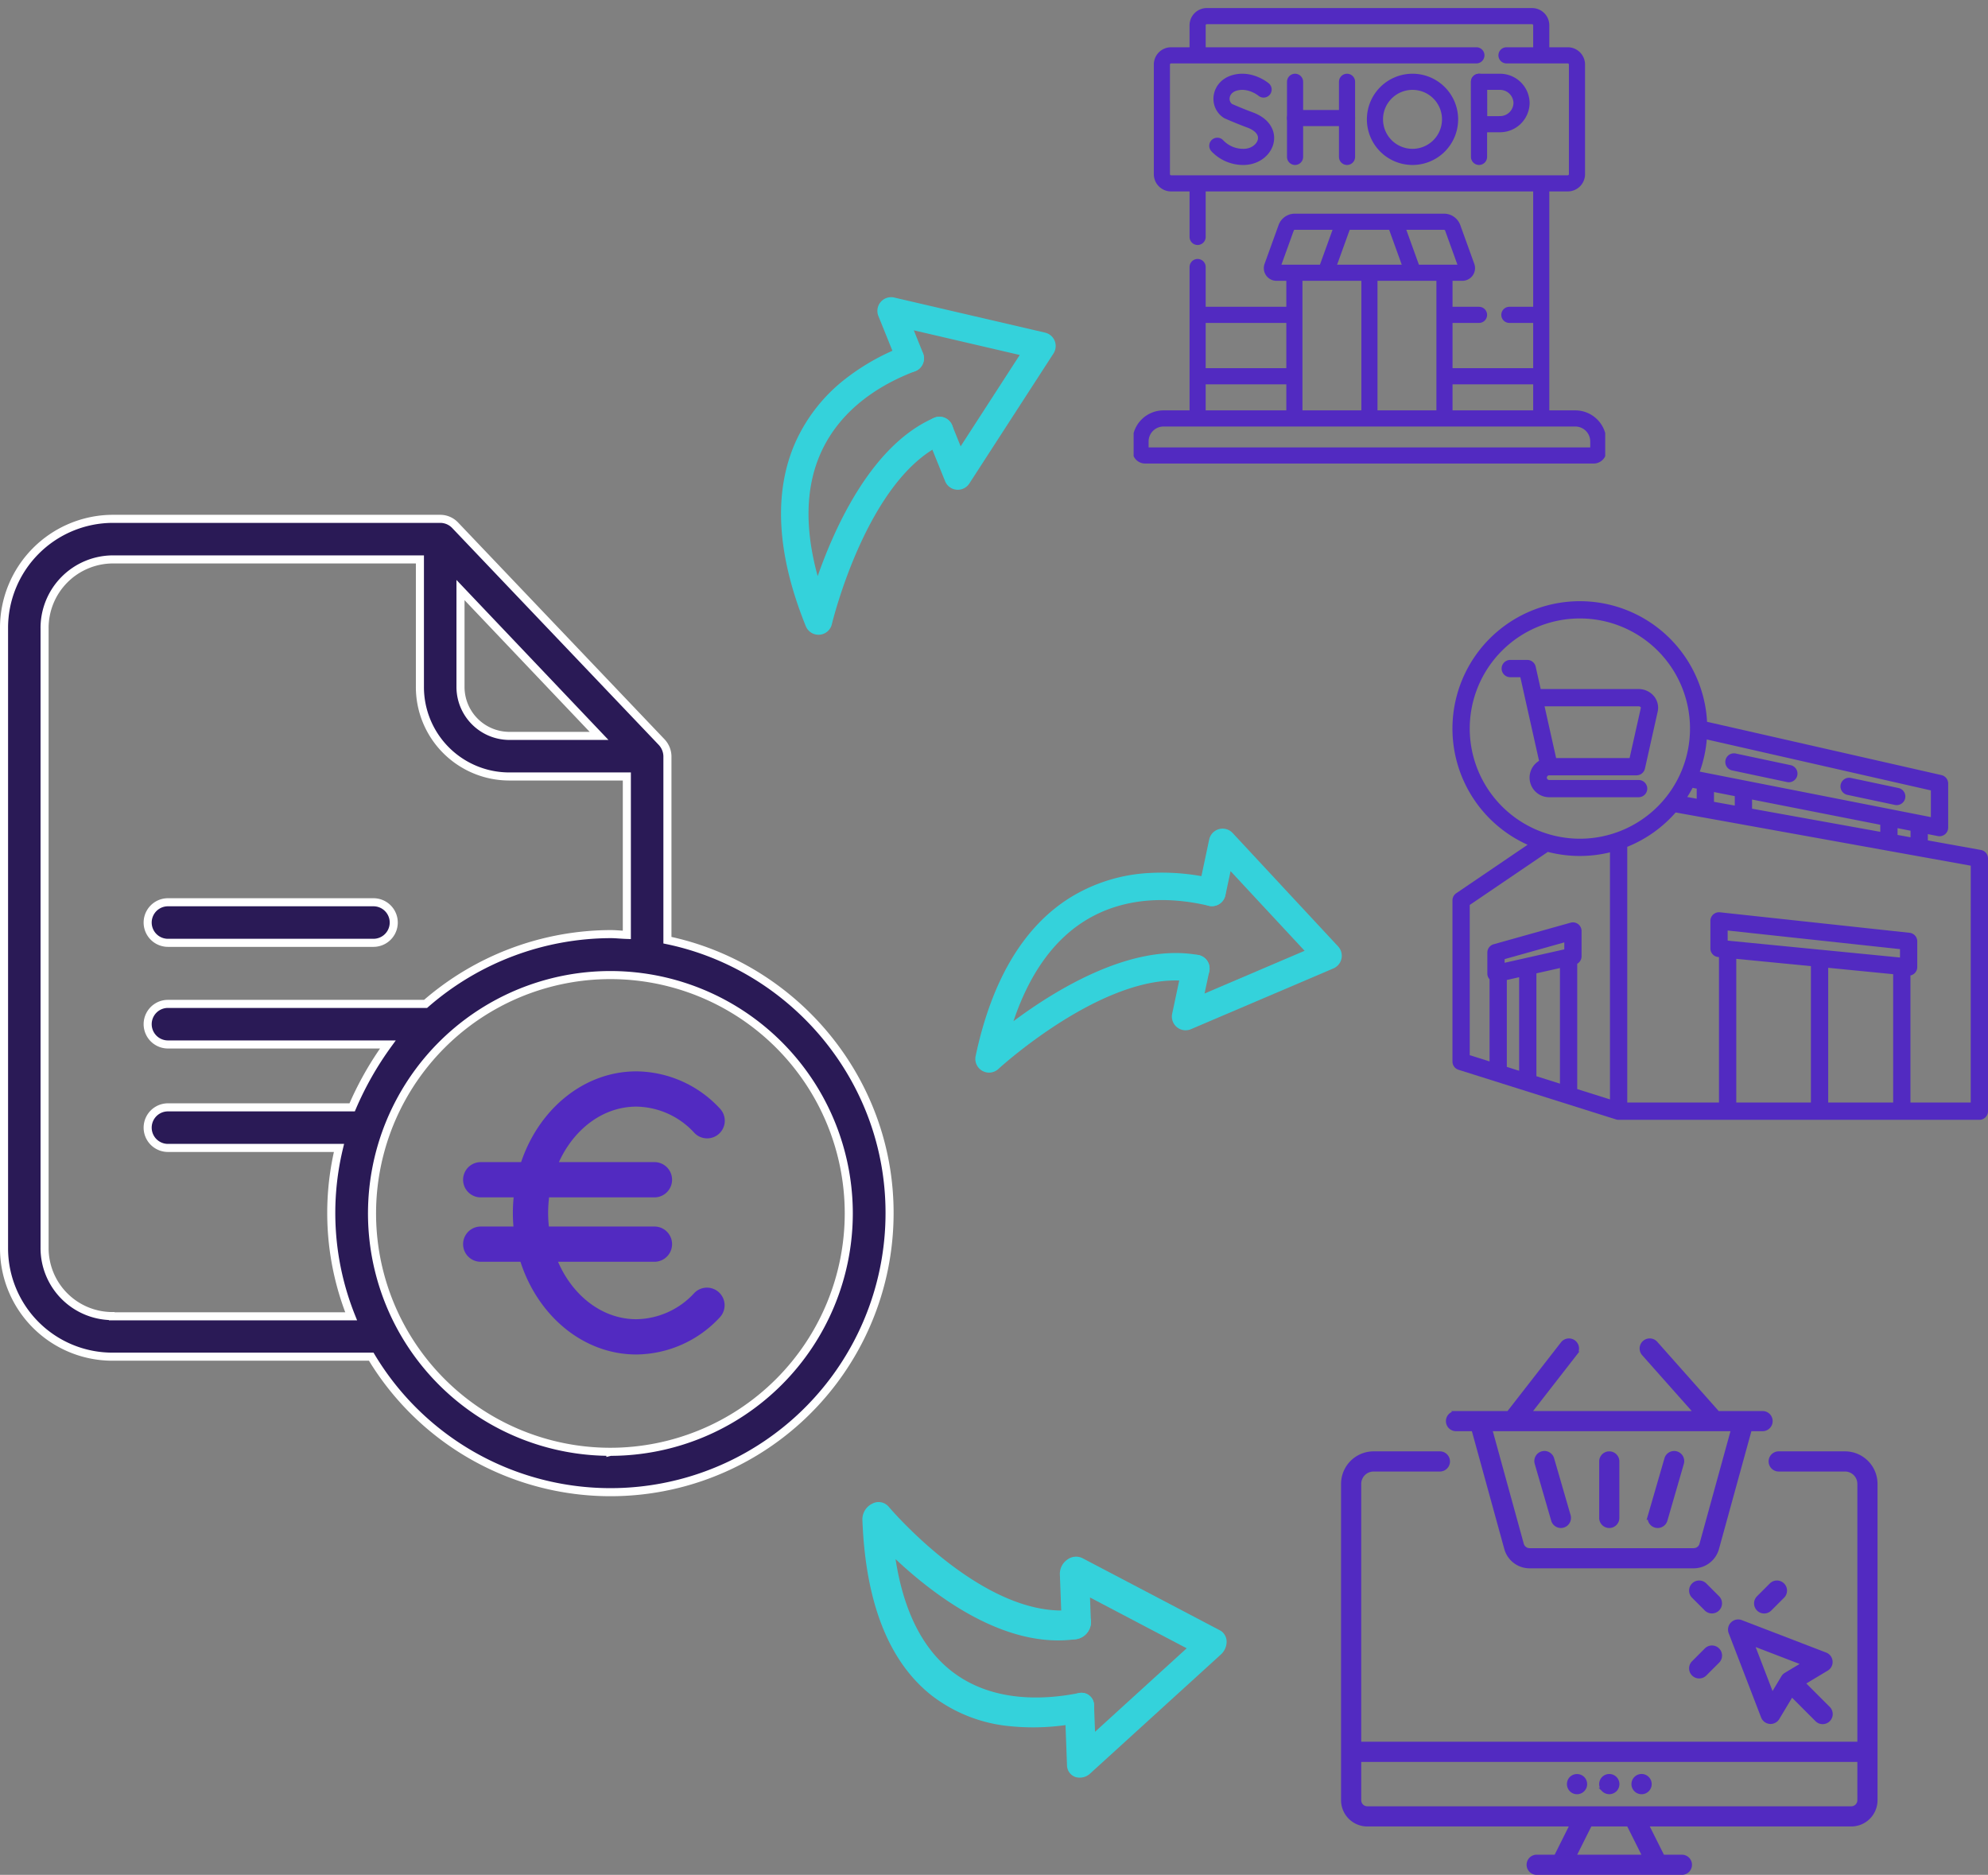 <svg xmlns="http://www.w3.org/2000/svg" xmlns:xlink="http://www.w3.org/1999/xlink" width="492.795" height="464.768" viewBox="0 0 492.795 464.768">
  <rect x="0" y="0" width="492.795" height="464.768" fill="#808080" stroke="none"/>
  <defs>
    <clipPath id="clip-path">
      <path id="path1749" d="M0-682.665H116.9v116.9H0Z" transform="translate(0 682.665)" fill="#522ac1"/>
    </clipPath>
  </defs>
  <g id="Group_4541" data-name="Group 4541" transform="translate(-710.99 -2868.043)">
    <g id="Group_4528" data-name="Group 4528" transform="translate(96.229 41.662)">
      <g id="surface1" transform="translate(615.761 2955)">
        <path id="Path_35972" data-name="Path 35972" d="M164.444,104.451V58.788a5.286,5.286,0,0,0-1.458-3.47L111.792,1.559A5.1,5.1,0,0,0,108.121,0H26.954A27.043,27.043,0,0,0,0,27.206V180.688a26.872,26.872,0,0,0,26.954,27.006H91.023A69.169,69.169,0,0,0,219.51,172.139C219.561,138.8,195.622,110.937,164.444,104.451Zm-51.293-86.8L147.5,53.808H125.219A12.146,12.146,0,0,1,113.15,41.69Zm-86.2,179.983a16.848,16.848,0,0,1-16.9-16.947V27.206a16.987,16.987,0,0,1,16.9-17.148h76.138V41.69a22.17,22.17,0,0,0,22.127,22.177h29.167v39.275c-1.508-.049-2.715-.2-4.023-.2a70.169,70.169,0,0,0-45.863,17.3H40.633a5.028,5.028,0,1,0,0,10.057H95.146a80.012,80.012,0,0,0-8.851,15.59H40.633a5.029,5.029,0,0,0,0,10.059H83.027a69.015,69.015,0,0,0,3.017,41.74H26.954Zm123.36,33.644a59.09,59.09,0,1,1,59.088-59.09A59.151,59.151,0,0,1,150.314,231.278Zm0,0" fill="#2a1a56" stroke="#fff" stroke-width="2"/>
        <path id="Path_35973" data-name="Path 35973" d="M80.58,211.742h50.942a5.029,5.029,0,1,0,0-10.058H80.58a5.029,5.029,0,1,0,0,10.058Zm0,0" transform="translate(-39.947 -106.638)" fill="#2a1a56" stroke="#fff" stroke-width="2"/>
      </g>
      <g id="euro-currency-symbol_5_" data-name="euro-currency-symbol (5)" transform="translate(730.057 3092.467)">
        <path id="Path_35975" data-name="Path 35975" d="M73.831,54.775A20.353,20.353,0,0,1,59.1,61.442c-8.874,0-16.558-6.232-20.174-15.24H63.573a3.87,3.87,0,1,0,0-7.741H36.957a32.386,32.386,0,0,1-.235-3.87,32,32,0,0,1,.3-4.354H63.573a3.87,3.87,0,0,0,0-7.741H39.13C42.823,13.751,50.384,7.74,59.1,7.74a20.355,20.355,0,0,1,14.733,6.666,3.87,3.87,0,0,0,5.611-5.333A28.011,28.011,0,0,0,59.1,0C46.2,0,35.166,9.371,30.886,22.5H20.514a3.87,3.87,0,1,0,0,7.741h8.713a39.841,39.841,0,0,0-.247,4.354c0,1.31.068,2.6.194,3.87h-8.66a3.87,3.87,0,1,0,0,7.741H30.732C34.9,59.582,46.037,69.183,59.1,69.183A28.011,28.011,0,0,0,79.44,60.11a3.871,3.871,0,0,0-5.609-5.335Z" transform="translate(-16.644 0)" fill="#522ac1" stroke="#522ac1" stroke-width="1"/>
      </g>
    </g>
    <path id="supermaket_10_" data-name="supermaket (10)" d="M138.99,77.49l-13.154-2.373V73.56l2.486.489a2.141,2.141,0,0,0,2.555-2.1V61.018a2.141,2.141,0,0,0-1.666-2.088L71.11,45.718A31.578,31.578,0,1,0,26.628,76.2L8.938,88.215A2.14,2.14,0,0,0,8,89.986v39.951a2.141,2.141,0,0,0,1.5,2.042l39.046,12.308a2.143,2.143,0,0,0,.644.1H138.61a2.141,2.141,0,0,0,2.141-2.141V79.6A2.141,2.141,0,0,0,138.99,77.49Zm-17.437-3.145-3.219-.581v-1.68l3.219.634ZM67.526,62.085l1.02.2v2.5L66.2,64.36Q66.911,63.253,67.526,62.085Zm5.3,1.044,5.155,1.015v2.343l-5.155-.93Zm9.438,1.857,31.786,6.256v1.75L82.266,67.258Zm44.327,4.359L69.3,58.069a31.352,31.352,0,0,0,1.74-7.975l55.554,12.633ZM12.282,47.4a27.3,27.3,0,1,1,27.3,27.3A27.326,27.326,0,0,1,12.282,47.4Zm0,43.719L31.645,77.969a31.649,31.649,0,0,0,15.4.115v61.242l-8.118-2.559V105.7A2.14,2.14,0,0,0,40,103.844V97.579a2.141,2.141,0,0,0-2.719-2.062L18.21,100.865a2.141,2.141,0,0,0-1.563,2.062v5.2a2.139,2.139,0,0,0,.549,1.427v20.358l-4.913-1.549Zm23.439,11.011-14.793,3.325v-.905L35.722,100.4Zm-14.244,7.591,3.051-.686v23.192l-3.051-.962Zm7.333-1.648,5.834-1.311v28.655l-5.834-1.839Zm88.433.212V140.1H101.139v-33.4Zm1.69-4.137L76.217,99.964V97.457l42.718,4.615Zm-22.078,2.14V140.1H78.35V104.476ZM136.469,140.1H121.527V108.6a2.136,2.136,0,0,0,1.69-2.091V100.15a2.141,2.141,0,0,0-1.911-2.129l-47-5.078a2.141,2.141,0,0,0-2.371,2.129v6.833a2.141,2.141,0,0,0,1.932,2.131l.2.02V140.1H51.328V76.71a31.715,31.715,0,0,0,12-8.517l73.146,13.194ZM75.68,55.23a2.141,2.141,0,0,1,2.539-1.65l13.61,2.887a2.141,2.141,0,1,1-.889,4.189L77.33,57.769A2.141,2.141,0,0,1,75.68,55.23Zm28.549,6.055a2.141,2.141,0,0,1,2.539-1.65l11.8,2.5a2.141,2.141,0,1,1-.889,4.189l-11.8-2.5a2.14,2.14,0,0,1-1.65-2.539Zm-47.942,1a2.141,2.141,0,0,0-2.141-2.141H31.978a.579.579,0,1,1,0-1.158H53.624a2.141,2.141,0,0,0,2.089-1.674L58.846,43.3a4.509,4.509,0,0,0-.852-3.88A4.952,4.952,0,0,0,54.28,37.6H29.87l-1.24-5.544A2.141,2.141,0,0,0,26.54,30.38H22.327a2.141,2.141,0,0,0,0,4.282h2.5L26.064,40.2v0l3.4,15.2a4.856,4.856,0,0,0,2.514,9.014H54.146a2.141,2.141,0,0,0,2.141-2.141Zm-2.023-20.4a.7.7,0,0,1,.4.226c.015.021.05.069.008.258L51.909,54.7H33.694L30.93,42.339h0l-.1-.458Z" transform="translate(1063.034 3001.256)" fill="#522ac1"/>
    <g id="g1743" transform="translate(992 3550.708)">
      <g id="g1745" transform="translate(0 -682.665)">
        <g id="g1747" clip-path="url(#clip-path)">
          <g id="g1753" transform="translate(34.271 54.969)">
            <path id="path1755" d="M-228.51-61.192h-46.074a1.142,1.142,0,0,1-1.074-1.529l3.47-9.607a2.283,2.283,0,0,1,2.147-1.508h36.987a2.284,2.284,0,0,1,2.147,1.508l3.47,9.607A1.142,1.142,0,0,1-228.51-61.192Z" transform="translate(275.727 73.836)" fill="none" stroke="#522ac1" stroke-linecap="round" stroke-linejoin="round" stroke-width="4"/>
          </g>
          <g id="g1757" transform="translate(58.451 67.841)">
            <path id="path1759" d="M0,0V35.411" fill="none" stroke="#522ac1" stroke-linecap="round" stroke-linejoin="round" stroke-width="4"/>
          </g>
          <g id="g1761" transform="translate(1.712 103.73)">
            <path id="path1763" d="M-521.563,0H-623.624a5.708,5.708,0,0,0-5.708,5.708V8.035a1.142,1.142,0,0,0,1.142,1.142H-517a1.141,1.141,0,0,0,1.142-1.142V5.708A5.708,5.708,0,0,0-521.563,0Z" transform="translate(629.332 0)" fill="none" stroke="#522ac1" stroke-linecap="round" stroke-linejoin="round" stroke-width="4"/>
          </g>
          <g id="g1765" transform="translate(40.015 20.277)">
            <path id="path1767" d="M0,0V18.618" fill="none" stroke="#522ac1" stroke-linecap="round" stroke-linejoin="round" stroke-width="4"/>
          </g>
          <g id="g1769" transform="translate(52.898 20.277)">
            <path id="path1771" d="M0,0V18.618" fill="none" stroke="#522ac1" stroke-linecap="round" stroke-linejoin="round" stroke-width="4"/>
          </g>
          <g id="g1773" transform="translate(40.015 29.266)">
            <path id="path1775" d="M0,0H12.884" fill="none" stroke="#522ac1" stroke-linecap="round" stroke-linejoin="round" stroke-width="4"/>
          </g>
          <g id="g1777" transform="translate(20.742 20.277)">
            <path id="path1779" d="M-55.533-9.263s-3.341-2.808-7.28-1.622c-3.617,1.09-4.123,5.261-1.506,6.967,0,0,2.568,1.146,5.416,2.2C-52.047.808-55,7.441-60.52,7.441a8.792,8.792,0,0,1-6.488-2.76" transform="translate(67.008 11.177)" fill="none" stroke="#522ac1" stroke-linecap="round" stroke-linejoin="round" stroke-width="4"/>
          </g>
          <g id="g1781" transform="translate(85.619 20.277)">
            <path id="path1783" d="M0,0V18.618" fill="none" stroke="#522ac1" stroke-linecap="round" stroke-linejoin="round" stroke-width="4"/>
          </g>
          <g id="g1785" transform="translate(85.619 20.277)">
            <path id="path1787" d="M-51.014-25.427a5.343,5.343,0,0,1-5.357,5.254c-1.439,0-5.148.023-5.148.023s-.023-3.814-.023-5.277c0-1.2-.013-5.254-.013-5.254h5.184A5.343,5.343,0,0,1-51.014-25.427Z" transform="translate(61.555 30.681)" fill="none" stroke="#522ac1" stroke-linecap="round" stroke-linejoin="round" stroke-width="4"/>
          </g>
          <g id="g1789" transform="translate(59.819 20.277)">
            <path id="path1791" d="M-90.1-45.051a9.309,9.309,0,0,1-9.309,9.309,9.309,9.309,0,0,1-9.309-9.309,9.309,9.309,0,0,1,9.309-9.309A9.309,9.309,0,0,1-90.1-45.051Z" transform="translate(108.72 54.36)" fill="none" stroke="#522ac1" stroke-linecap="round" stroke-linejoin="round" stroke-width="4"/>
          </g>
          <g id="g1793" transform="translate(77.053 68.07)">
            <path id="path1795" d="M0,0V35.2" fill="none" stroke="#522ac1" stroke-linecap="round" stroke-linejoin="round" stroke-width="4"/>
          </g>
          <g id="g1797" transform="translate(39.848 68.07)">
            <path id="path1799" d="M0-170.371v-35.2" transform="translate(0 205.574)" fill="none" stroke="#522ac1" stroke-linecap="round" stroke-linejoin="round" stroke-width="4"/>
          </g>
          <g id="g1801" transform="translate(15.861 3.996)">
            <path id="path1803" d="M-412.236-40.547v-6.095a2.283,2.283,0,0,0-2.283-2.283h-80.612a2.283,2.283,0,0,0-2.283,2.283v6.722" transform="translate(497.415 48.925)" fill="none" stroke="#522ac1" stroke-linecap="round" stroke-linejoin="round" stroke-width="4"/>
          </g>
          <g id="g1805" transform="translate(101.04 47.149)">
            <path id="path1807" d="M0-271.524v-56.1" transform="translate(0 327.629)" fill="none" stroke="#522ac1" stroke-linecap="round" stroke-linejoin="round" stroke-width="4"/>
          </g>
          <g id="g1809" transform="translate(47.891 55.697)">
            <path id="path1811" d="M0-53.631,4-64.713" transform="translate(0 64.713)" fill="none" stroke="#522ac1" stroke-linecap="round" stroke-linejoin="round" stroke-width="4"/>
          </g>
          <g id="g1813" transform="translate(65.009 55.697)">
            <path id="path1815" d="M0,0,4,11.082" fill="none" stroke="#522ac1" stroke-linecap="round" stroke-linejoin="round" stroke-width="4"/>
          </g>
          <g id="g1817" transform="translate(78.223 93.27)">
            <path id="path1819" d="M-108.22,0h-22.361" transform="translate(130.581)" fill="none" stroke="#522ac1" stroke-linecap="round" stroke-linejoin="round" stroke-width="4"/>
          </g>
          <g id="g1821" transform="translate(16.318 78.053)">
            <path id="path1823" d="M0,0H22.486" fill="none" stroke="#522ac1" stroke-linecap="round" stroke-linejoin="round" stroke-width="4"/>
          </g>
          <g id="g1825" transform="translate(16.318 93.27)">
            <path id="path1827" d="M-108.823,0h-22.486" transform="translate(131.309)" fill="none" stroke="#522ac1" stroke-linecap="round" stroke-linejoin="round" stroke-width="4"/>
          </g>
          <g id="g1829" transform="translate(15.861 66.194)">
            <path id="path1831" d="M0,0V37.059" fill="none" stroke="#522ac1" stroke-linecap="round" stroke-linejoin="round" stroke-width="4"/>
          </g>
          <g id="g1833" transform="translate(15.861 46.743)">
            <path id="path1835" d="M0,0V11.988" fill="none" stroke="#522ac1" stroke-linecap="round" stroke-linejoin="round" stroke-width="4"/>
          </g>
          <g id="g1837" transform="translate(93.135 78.053)">
            <path id="path1839" d="M0,0H7.449" fill="none" stroke="#522ac1" stroke-linecap="round" stroke-linejoin="round" stroke-width="4"/>
          </g>
          <g id="g1841" transform="translate(78.07 78.053)">
            <path id="path1843" d="M0,0H7.549" fill="none" stroke="#522ac1" stroke-linecap="round" stroke-linejoin="round" stroke-width="4"/>
          </g>
          <g id="g1845" transform="translate(7.005 13.717)">
            <path id="path1847" d="M-413.407,0h15.188a2.283,2.283,0,0,1,2.283,2.283v27.17a2.283,2.283,0,0,1-2.283,2.283h-98.326a2.283,2.283,0,0,1-2.283-2.283V2.283A2.283,2.283,0,0,1-496.545,0h75.675" transform="translate(498.828 0)" fill="none" stroke="#522ac1" stroke-linecap="round" stroke-linejoin="round" stroke-width="4"/>
          </g>
        </g>
      </g>
    </g>
    <path id="marketplace" d="M75.619,18.812a2,2,0,0,0-2.805.352l-13.4,17.225c-3.229,0-9.823,0-13.021,0a2,2,0,0,0,0,4h4.316l8.141,29.586a6.01,6.01,0,0,0,5.782,4.408H105.31a6.01,6.01,0,0,0,5.782-4.407l8.141-29.587h3.15a2,2,0,0,0,0-4h-11.1L95.905,19.063a2,2,0,0,0-2.991,2.656l13.022,14.669H64.481l11.488-14.77a2,2,0,0,0-.349-2.806Zm39.466,21.576-7.848,28.528a2,2,0,0,1-1.927,1.468H64.635a2,2,0,0,1-1.927-1.468L54.859,40.388Zm-32.7,22v-14a2,2,0,0,1,4,0v14a2,2,0,0,1-4,0Zm12.076-.555,4.083-14.092a2,2,0,0,1,3.843,1.113L98.31,62.942a2,2,0,0,1-3.843-1.113ZM66.388,48.848a2,2,0,1,1,3.843-1.113l4.083,14.092a2,2,0,0,1-3.843,1.113Zm76.432-2.462H126.383a2,2,0,1,0,0,4H142.82a3.564,3.564,0,0,1,3.56,3.559v64.43H22.4V53.945a3.564,3.564,0,0,1,3.56-3.559H42.4a2,2,0,0,0,0-4H25.959A7.568,7.568,0,0,0,18.4,53.945v78.428a6.006,6.006,0,0,0,6,6H75.155l-4,8H66.392a2,2,0,0,0,0,4h35.994a2,2,0,0,0,0-4H97.624l-4-8H144.38a6.006,6.006,0,0,0,6-6V53.945a7.568,7.568,0,0,0-7.559-7.559ZM75.628,146.371l4-8h9.526l4,8Zm70.752-14a2,2,0,0,1-2,2H24.4a2,2,0,0,1-2-2v-10H146.38Zm-7.139-34.447a2,2,0,0,0-1.273-1.694L117.03,88.178a2.014,2.014,0,0,0-2.585,2.583L122.5,111.7a2.015,2.015,0,0,0,3.583.312l3.514-5.858,6.24,6.245a2,2,0,1,0,2.828-2.828l-6.243-6.242,5.858-3.515a2,2,0,0,0,.963-1.887Zm-11.074,3.291a2.007,2.007,0,0,0-.686.685l-2.722,4.537-4.966-12.912,12.912,4.966Zm-19.714-16.2-3.22-3.222a2,2,0,0,1,2.828-2.828l3.22,3.222a2,2,0,0,1-2.827,2.828Zm18.934-3.222-3.22,3.222a2,2,0,0,1-2.828-2.828l3.22-3.222a2,2,0,0,1,2.828,2.828ZM111.282,97.9l-3.22,3.222a2,2,0,0,1-2.828-2.828l3.22-3.222A2,2,0,0,1,111.282,97.9ZM74.971,129.794a2.027,2.027,0,0,1,0-2.84,2.048,2.048,0,0,1,2.84,0,2.008,2.008,0,0,1-2.84,2.84Zm8,0a2.008,2.008,0,1,1,2.84,0A2.03,2.03,0,0,1,82.97,129.794Zm8-2.84a2.008,2.008,0,1,1,2.84,2.84,2.008,2.008,0,0,1-2.84-2.84Z" transform="translate(1025.519 3181.941)" fill="#522ac1" stroke="#522ac1" stroke-width="1"/>
    <g id="Group_4530" data-name="Group 4530" transform="matrix(0.839, -0.545, 0.545, 0.839, -560.406, 1300.56)">
      <path id="Path_35867" data-name="Path 35867" d="M747.652,155.43a3.415,3.415,0,0,1-.585-.051l-37.781-6.6a3.4,3.4,0,0,1-1.822-5.761l8.6-8.6a3.4,3.4,0,1,1,4.814,4.816l-3.963,3.962,26.551,4.633-4.631-26.545-4.322,4.32a3.4,3.4,0,1,1-4.816-4.814l8.957-8.957a3.4,3.4,0,0,1,5.763,1.822l6.6,37.781a3.4,3.4,0,0,1-3.362,3.99Z" transform="translate(-388.509 2231.95)" fill="#34d2db"/>
      <path id="Path_35868" data-name="Path 35868" d="M546.281,119.1a3.386,3.386,0,0,1-2.341-.934c-15.2-14.424-51.866-8.318-52.234-8.255a3.4,3.4,0,0,1-2.979-5.763c13.532-13.536,27.251-20.32,40.784-20.161a41.372,41.372,0,0,1,19.954,5.548A55.678,55.678,0,0,1,562.38,99.712a3.407,3.407,0,0,1-4.926,4.707C551.608,98.292,542,90.957,529.43,90.8c-9.163-.106-18.6,3.66-28.147,11.221,13.194-.851,35.236-.283,47.342,11.206a3.4,3.4,0,0,1-2.341,5.873Z" transform="translate(-216.32 2253.088)" fill="#34d2db"/>
    </g>
    <g id="Group_4531" data-name="Group 4531" transform="matrix(0.391, -0.921, 0.921, 0.391, -1366.797, 2352.464)">
      <path id="Path_35867-2" data-name="Path 35867" d="M747.652,155.43a3.415,3.415,0,0,1-.585-.051l-37.781-6.6a3.4,3.4,0,0,1-1.822-5.761l8.6-8.6a3.4,3.4,0,1,1,4.814,4.816l-3.963,3.962,26.551,4.633-4.631-26.545-4.322,4.32a3.4,3.4,0,1,1-4.816-4.814l8.957-8.957a3.4,3.4,0,0,1,5.763,1.822l6.6,37.781a3.4,3.4,0,0,1-3.362,3.99Z" transform="translate(-388.509 2231.95)" fill="#34d2db"/>
      <path id="Path_35868-2" data-name="Path 35868" d="M546.281,119.1a3.386,3.386,0,0,1-2.341-.934c-15.2-14.424-51.866-8.318-52.234-8.255a3.4,3.4,0,0,1-2.979-5.763c13.532-13.536,27.251-20.32,40.784-20.161a41.372,41.372,0,0,1,19.954,5.548A55.678,55.678,0,0,1,562.38,99.712a3.407,3.407,0,0,1-4.926,4.707C551.608,98.292,542,90.957,529.43,90.8c-9.163-.106-18.6,3.66-28.147,11.221,13.194-.851,35.236-.283,47.342,11.206a3.4,3.4,0,0,1-2.341,5.873Z" transform="translate(-216.32 2253.088)" fill="#34d2db"/>
    </g>
    <g id="Group_4532" data-name="Group 4532" transform="translate(2205.546 1230.252) rotate(39)">
      <path id="Path_35867-3" data-name="Path 35867" d="M747.652,110.839a3,3,0,0,0-.585.058l-37.781,7.552a3.6,3.6,0,0,0-2.66,2.664,4.3,4.3,0,0,0,.838,3.93l8.6,9.844a3.109,3.109,0,0,0,4.815,0,4.307,4.307,0,0,0,0-5.512l-3.963-4.536,26.551-5.3-4.631,30.387-4.322-4.945a3.109,3.109,0,0,0-4.815,0,4.307,4.307,0,0,0,0,5.512l8.957,10.253a3.111,3.111,0,0,0,3.435.961,3.774,3.774,0,0,0,2.328-3.047l6.6-43.249a4.31,4.31,0,0,0-.75-3.182A3.248,3.248,0,0,0,747.652,110.839Z" transform="translate(-388.509 2226.236)" fill="#34d2db"/>
      <path id="Path_35868-3" data-name="Path 35868" d="M546.281,83.987a3.171,3.171,0,0,0-2.341,1.069c-15.2,16.511-51.866,9.522-52.234,9.449a3.3,3.3,0,0,0-3.595,2.053,4.327,4.327,0,0,0,.615,4.544c13.532,15.5,27.251,23.262,40.784,23.079a37.49,37.49,0,0,0,19.954-6.351,57.572,57.572,0,0,0,12.915-11.647,4.309,4.309,0,0,0-.11-5.514,3.112,3.112,0,0,0-4.817.125c-5.846,7.013-15.452,15.41-28.024,15.591-9.163.122-18.6-4.19-28.147-12.845,13.194.974,35.236.324,47.342-12.828a4.305,4.305,0,0,0,.818-4.269,3.443,3.443,0,0,0-3.159-2.455Z" transform="translate(-216.32 2270.476)" fill="#34d2db"/>
    </g>
  </g>
</svg>
